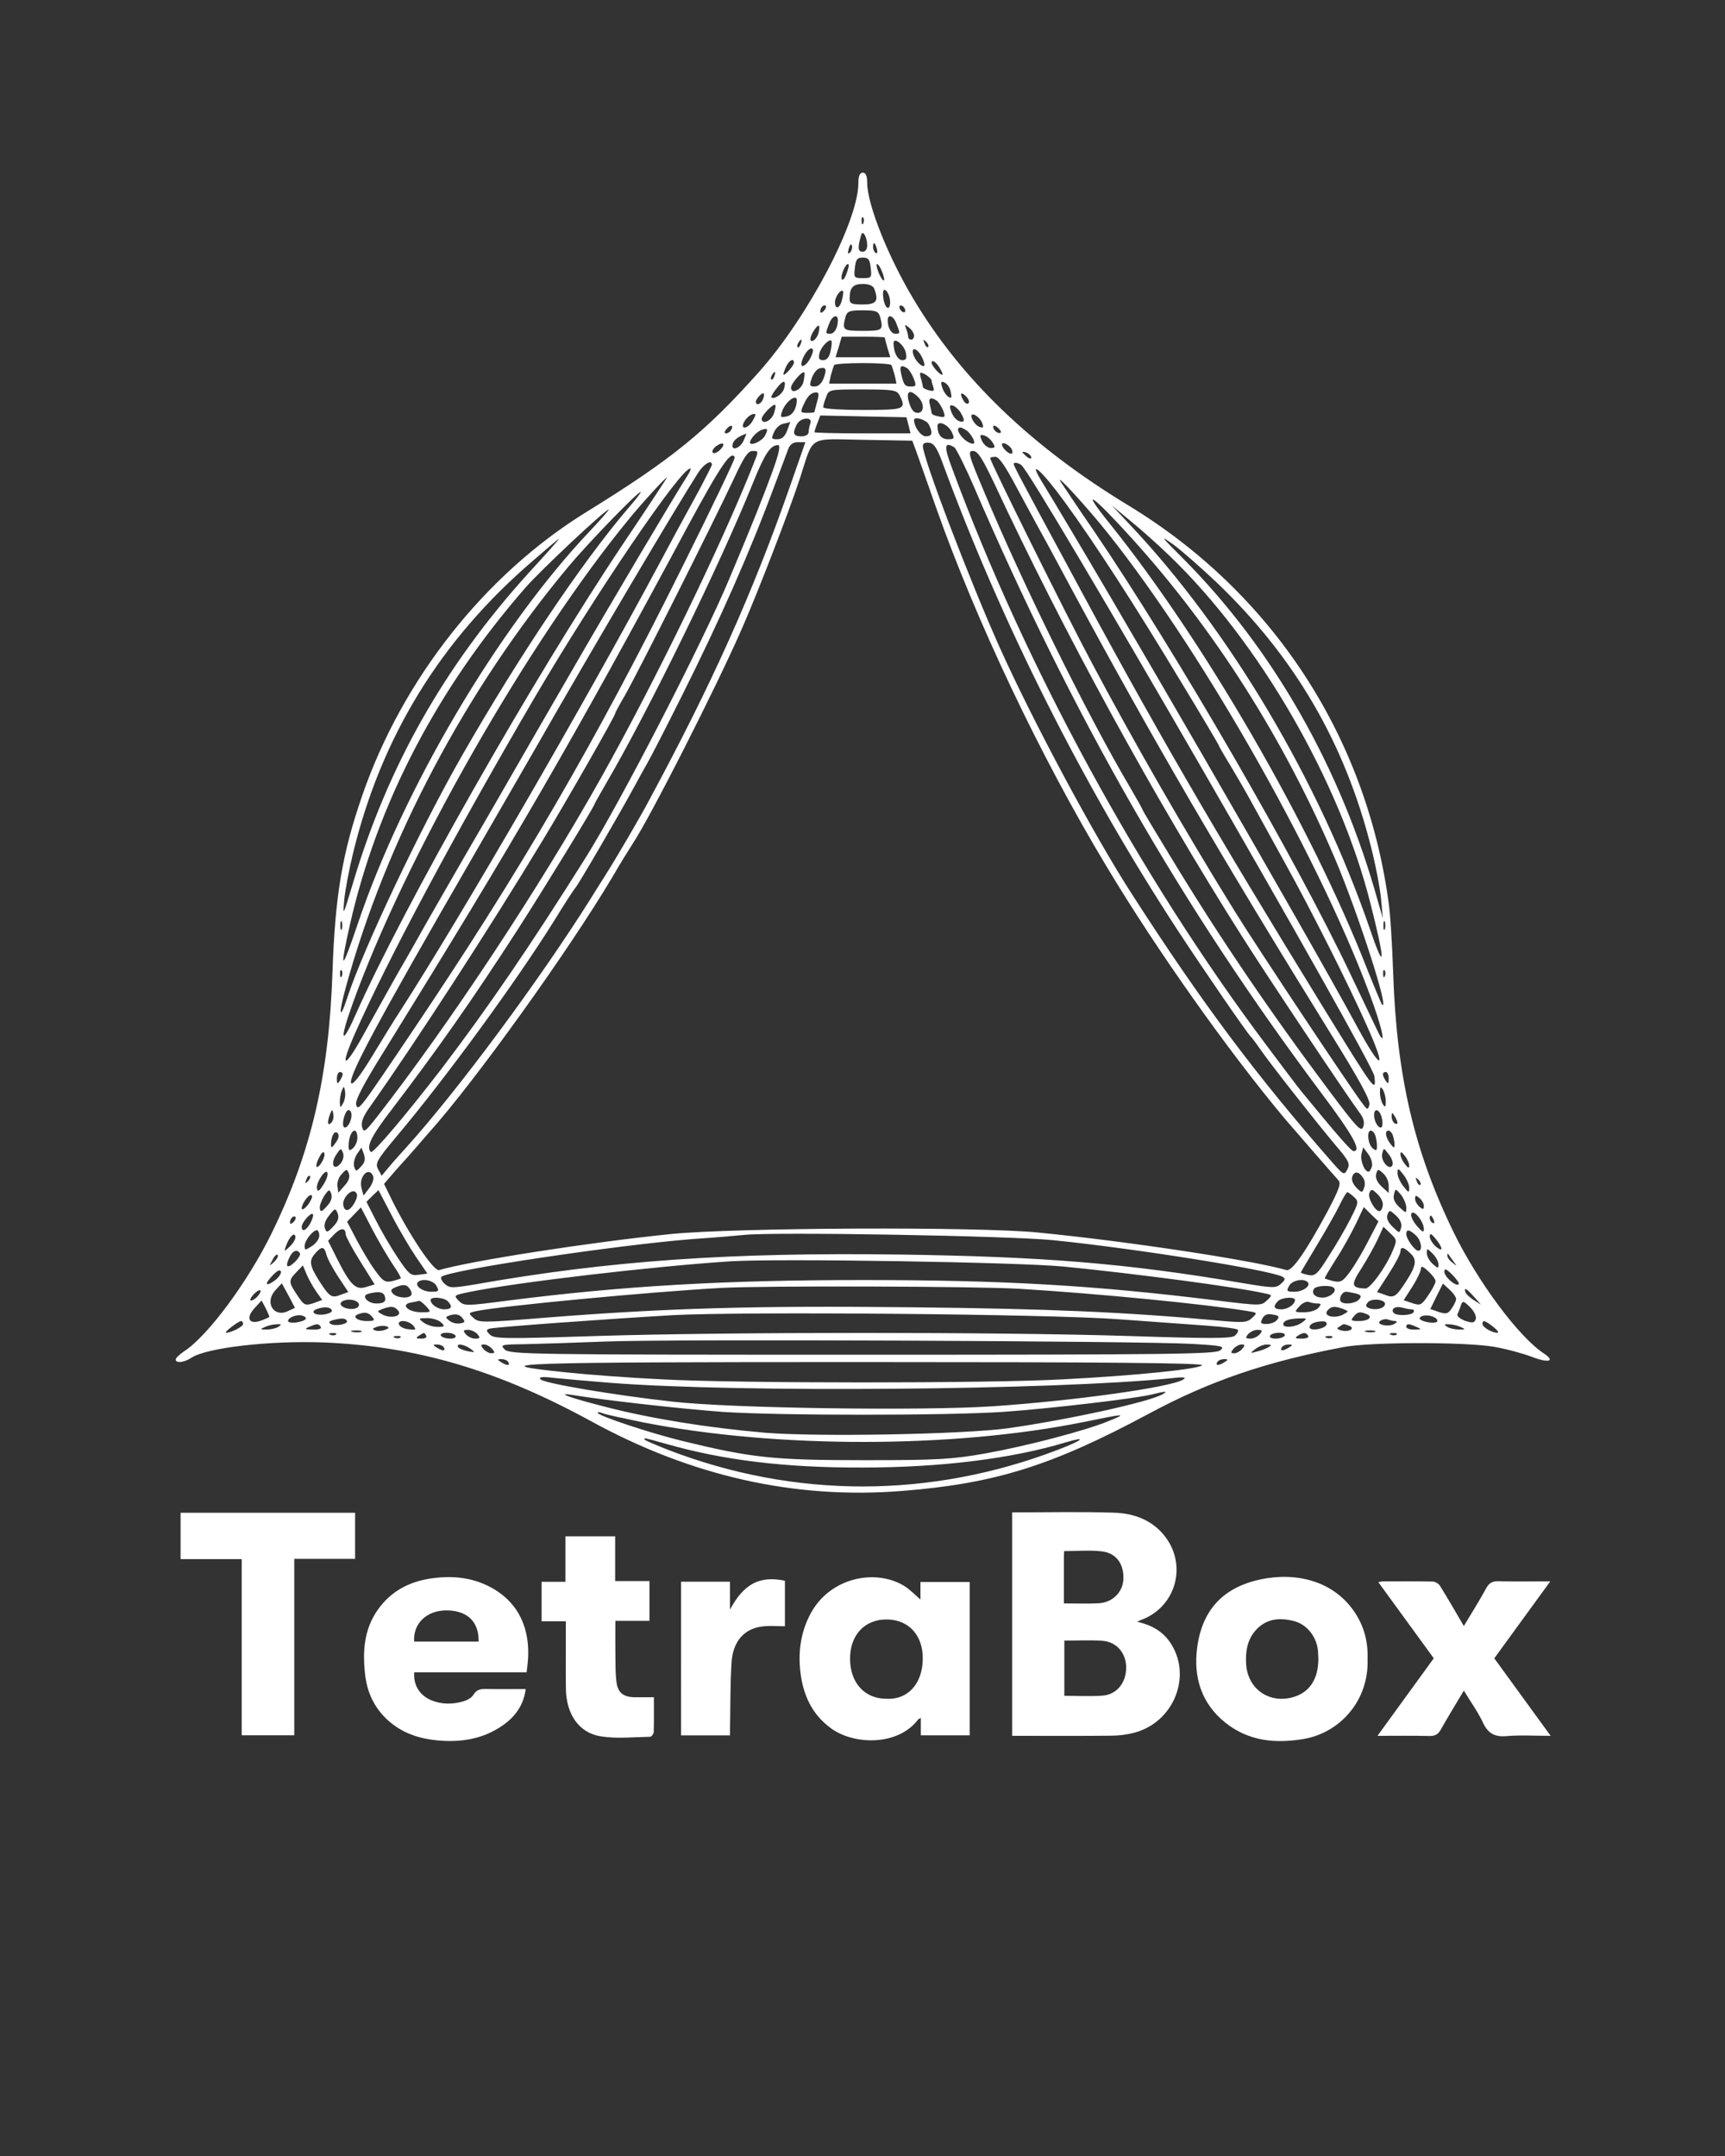 <?xml version="1.0" encoding="utf-8"?>
<!-- Generator: Adobe Illustrator 28.0.0, SVG Export Plug-In . SVG Version: 6.00 Build 0)  -->
<svg version="1.1" id="Layer_1" xmlns="http://www.w3.org/2000/svg" xmlns:xlink="http://www.w3.org/1999/xlink" x="0px" y="0px"
	 viewBox="0 0 400 500" style="enable-background:new 0 0 400 500;" xml:space="preserve">
<rect x="0" y="0" width="400" height="500" fill="#333333" stroke="none"/>
<style type="text/css">
	.st0{fill:#FFFFFF;}
	.st1{clip-path:url(#SVGID_00000036951861161285047890000012755433799145623695_);}
</style>
<g>
	<path class="st0" d="M234.696,350.738c7.97,0,15.812-0.186,23.64,0.07c4.66,0.152,8.977,1.72,11.942,5.686
		c5.051,6.757,2.273,16.215-5.582,19.152c-0.226,0.084-0.443,0.19-1.034,0.446c3.329,0.761,5.856,2.177,7.612,4.72
		c5.309,7.683,0.99,18.646-8.34,21.046c-1.677,0.432-3.452,0.653-5.184,0.67c-7.196,0.073-14.394,0.031-21.591,0.032
		c-0.469,0-0.938,0-1.464,0C234.696,385.213,234.696,367.991,234.696,350.738z M246.803,380.479c0,4.373,0,8.547,0,12.802
		c3.014,0,5.94,0.166,8.839-0.044c3.312-0.239,5.489-2.973,5.499-6.46c0.009-3.368-2.168-6.016-5.502-6.255
		C252.739,380.314,249.814,380.479,246.803,380.479z M246.702,371.848c2.834,0,5.44,0.108,8.033-0.028
		c3.227-0.169,5.601-2.549,5.755-5.517c0.181-3.492-1.567-6.104-4.926-6.512c-2.863-0.347-5.802-0.072-8.808-0.072
		c-0.02,0.41-0.051,0.77-0.052,1.131C246.701,364.458,246.702,368.065,246.702,371.848z"/>
	<path class="st0" d="M213.438,370.941c0-1.282,0-2.598,0-4.06c3.836,0,7.579,0,11.42,0c0,11.806,0,23.621,0,35.558
		c-3.728,0-7.472,0-11.335,0c0-1.305,0-2.567,0-4.037c-0.334,0.194-0.535,0.248-0.635,0.379c-4.629,6.122-14.784,5.956-20.161,2.056
		c-4.417-3.203-6.494-7.717-7.12-13.015c-0.556-4.705,0.048-9.203,2.265-13.442c4.463-8.53,14.982-10.647,21.692-6.648
		C210.952,368.559,212.088,369.805,213.438,370.941z M205.498,393.958c4.659,0.316,8.382-3.096,8.478-9.194
		c0.087-5.513-3.26-9.154-8.335-9.196c-5.1-0.042-8.507,3.568-8.527,9.036C197.093,390.211,200.446,393.952,205.498,393.958z"/>
	<path class="st0" d="M317.118,384.764c0.343,9.721-6.516,17.134-14.853,18.53c-6.547,1.096-12.743,0.508-18.102-3.77
		c-5.583-4.456-7.454-10.579-6.565-17.377c1.148-8.786,6.029-14.004,14.639-15.851c8.216-1.763,16.899,0.255,21.811,7.485
		C316.292,377.085,317.272,380.774,317.118,384.764z M305.707,384.744c-0.03-0.638-0.037-1.278-0.094-1.913
		c-0.285-3.18-2.503-6.093-5.539-6.881c-3.365-0.873-6.587-0.595-9.029,2.279c-1.864,2.194-2.248,4.855-2.092,7.635
		c0.318,5.682,5.146,9.216,10.65,7.794C303.557,392.637,305.699,389.506,305.707,384.744z"/>
	<path class="st0" d="M122.109,387.845c-8.728,0-17.397,0-26.053,0c-0.235,2.902,1.221,5.302,3.884,6.43
		c2.503,1.06,5.094,1.017,7.641,0.24c0.82-0.25,1.781-0.781,2.192-1.472c0.774-1.302,1.8-1.379,3.08-1.353
		c2.978,0.061,5.958,0.019,9.049,0.019c-0.471,3.686-2.371,6.332-5.199,8.338c-4.601,3.263-9.782,4.093-15.305,3.566
		c-3.956-0.378-7.59-1.512-10.703-4.03c-3.518-2.846-5.483-6.615-6.01-11.054c-0.637-5.37-0.34-10.628,2.955-15.257
		c3-4.216,7.166-6.45,12.235-7.202c4.85-0.719,9.54-0.307,13.896,2.03c6.82,3.66,9.124,9.988,8.663,16.794
		C122.372,385.794,122.238,386.69,122.109,387.845z M96.035,380.708c4.983,0,9.969,0,14.953,0c0.078-5.367-3.454-7.237-7.471-7.241
		C98.885,373.463,95.727,376.596,96.035,380.708z"/>
	<path class="st0" d="M56.048,361.576c-4.841,0-9.416,0-14.176,0c0-3.595,0-7.118,0-10.75c13.417,0,26.875,0,40.467,0
		c0,3.508,0,7.036,0,10.684c-4.72,0-9.335,0-14.106,0c0,13.674,0,27.231,0,40.919c-4.112,0-8.069,0-12.185,0
		C56.048,388.884,56.048,375.326,56.048,361.576z"/>
	<path class="st0" d="M332.466,384.577c-4.298-5.904-8.519-11.702-12.852-17.653c0.445-0.079,0.768-0.186,1.091-0.187
		c3.837-0.009,7.675-0.045,11.509,0.044c0.583,0.014,1.38,0.483,1.691,0.983c1.869,3.004,3.625,6.078,5.536,9.328
		c1.813-3.037,3.602-5.854,5.193-8.78c0.691-1.272,1.501-1.643,2.889-1.609c3.869,0.095,7.741,0.033,11.959,0.033
		c-4.424,6.08-8.66,11.902-12.982,17.843c4.282,5.892,8.574,11.798,13.068,17.981c-3.627,0-6.971-0.213-10.272,0.066
		c-2.712,0.23-4.252-0.638-5.408-3.102c-1.186-2.527-2.854-4.828-4.449-7.455c-1.872,3.148-3.669,6.065-5.346,9.049
		c-0.622,1.106-1.345,1.504-2.62,1.475c-3.919-0.09-7.842-0.033-12.059-0.033C323.854,396.441,328.118,390.567,332.466,384.577z"/>
	<path class="st0" d="M151.628,393.61c0,2.786,0.034,5.447-0.038,8.106c-0.01,0.377-0.529,1.056-0.821,1.061
		c-3.812,0.063-7.701,0.5-11.422-0.092c-5.156-0.82-8.054-5.18-8.124-11.064c-0.054-4.585-0.014-9.17-0.016-13.756
		c0-0.573,0-1.146,0-1.87c-1.931,0-3.719,0-5.623,0c0-3.105,0-6.06,0-9.158c1.789,0,3.577,0,5.535,0c0-3.57,0-7.005,0-10.553
		c3.915,0,7.661,0,11.527,0c0,3.423,0,6.816,0,10.383c2.686,0,5.265,0,7.954,0c0,3.131,0,6.091,0,9.23c-2.527,0-5.107,0-7.905,0
		c0,2.815-0.032,5.459,0.01,8.102c0.033,2.122-0.027,4.269,0.287,6.355c0.34,2.261,1.696,3.193,4.007,3.255
		c0.746,0.02,1.493,0.001,2.239,0.001C149.974,393.61,150.71,393.61,151.628,393.61z"/>
	<path class="st0" d="M157.917,366.816c3.781,0,7.487,0,11.352,0c0,2.11,0,4.142,0,6.468c3.259-6.043,6.899-7.905,12.743-6.689
		c0,3.485,0,6.983,0,10.548c-1.735,0-3.419-0.147-5.07,0.027c-5.07,0.534-7.054,4.378-7.303,8.29
		c-0.334,5.252-0.259,10.531-0.359,15.798c-0.007,0.365-0.001,0.729-0.001,1.198c-3.807,0-7.513,0-11.363,0
		C157.917,390.655,157.917,378.812,157.917,366.816z"/>
</g>
<g>
	<defs>
		<rect id="SVGID_1_" x="40.745" y="40" width="319.255" height="306.667"/>
	</defs>
	<clipPath id="SVGID_00000069363477871565592530000011746443895454011283_">
		<use xlink:href="#SVGID_1_"  style="overflow:visible;"/>
	</clipPath>
	<g style="clip-path:url(#SVGID_00000069363477871565592530000011746443895454011283_);">
		<path class="st0" d="M199.047,42.417c0,8.901-11.615,30.979-23.031,43.823c-12.365,13.859-20.177,20.245-40.219,32.609
			c-23.375,14.474-42.464,38.661-51.771,65.563c-4.688,13.521-6.318,23.307-6.932,41.104c-0.812,23.984-4.958,41.786-14.062,60.401
			c-5.573,11.411-14.88,23.917-20.312,27.448c-1.089,0.745-1.974,1.562-1.974,1.901c0,0.953,1.906,0.75,3.672-0.406
			c3.531-2.312,18.208-4.01,30.641-3.531c21.469,0.88,40.219,6.385,61.896,18.208c23.37,12.839,47.422,18.203,72.151,16.234
			c21.604-1.698,34.786-5.844,57.203-17.87c14.271-7.677,27.245-12.089,45.182-15.49c6.318-1.224,28.266-1.224,34.99-0.068
			c2.786,0.479,6.724,1.562,8.698,2.312c3.87,1.495,5.568,1.083,2.854-0.75c-5.776-3.734-15.354-16.646-20.927-28.057
			c-9.172-18.823-13.25-36.214-14.062-60.333c-0.208-6.521-0.682-13.927-1.089-16.51c-5.302-38.521-27.109-71.677-60.401-91.854
			c-22.349-13.589-38.656-29.214-49.797-47.896c-5.844-9.786-10.667-21.88-10.667-26.839c0-1.63-0.344-2.375-1.021-2.375
			C199.385,40.042,199.047,40.786,199.047,42.417z M200.203,51.724c-0.203,0.547-0.406,0.339-0.406-0.406
			c-0.068-0.75,0.135-1.156,0.339-0.885C200.339,50.635,200.406,51.25,200.203,51.724z M201.089,56.823
			c0,0.948-0.411,1.562-1.021,1.562c-1.089,0-1.224-0.818-0.542-3.266c0.271-1.219,0.542-1.354,0.948-0.677
			C200.812,54.917,201.089,56.005,201.089,56.823z M197.146,58.521c-0.542,0.542-0.609,0.271-0.339-0.885
			c0.271-0.88,0.542-1.224,0.745-0.677C197.688,57.432,197.484,58.177,197.146,58.521z M203.328,57.703
			c0.203,0.75,0.068,1.224-0.271,0.953c-0.339-0.203-0.615-0.818-0.615-1.359C202.443,55.938,202.922,56.141,203.328,57.703z
			 M201.901,62.12c0.271,2.24,0.203,2.38-1.833,2.38c-2.036,0-2.104-0.141-1.833-2.38c0.203-1.969,0.542-2.38,1.833-2.38
			C201.359,59.74,201.698,60.151,201.901,62.12z M196.26,63.547c-0.406,1.089-0.88,1.63-1.083,1.156
			c-0.344-0.885,1.083-3.943,1.562-3.401C196.943,61.443,196.672,62.458,196.26,63.547z M204.823,63.818
			c0.339,1.156,0.271,1.495-0.203,1.021c-0.339-0.406-0.885-1.427-1.156-2.38c-0.339-1.156-0.271-1.495,0.203-1.016
			C204.01,61.781,204.552,62.87,204.823,63.818z M202.719,66.943c1.083,2.854,0.542,3.672-2.651,3.672
			c-2.583,0-3.057-0.208-3.057-1.292c0-2.583,0.745-3.469,3.057-3.469C201.495,65.854,202.443,66.266,202.719,66.943z
			 M195.245,69.526c-0.479,2.036-1.63,2.375-1.63,0.542c0-1.224,1.359-3.057,1.833-2.578
			C195.583,67.625,195.516,68.505,195.245,69.526z M206.25,68.911c0.406,1.635,0,2.99-0.677,2.312
			c-0.75-0.745-1.156-4.01-0.479-4.01C205.5,67.214,205.979,67.964,206.25,68.911z M191.031,72.109
			c-0.474,0.474-0.818,0.542-0.818,0.135c0-0.953,0.818-1.766,1.292-1.292C191.641,71.156,191.438,71.698,191.031,72.109z
			 M209.917,72.042c0,0.406-0.271,0.474-0.677,0.271c-0.339-0.203-0.682-0.75-0.682-1.089c0-0.406,0.344-0.474,0.682-0.271
			C209.646,71.156,209.917,71.698,209.917,72.042z M204.078,73.464c0.812,3.13,0.609,3.266-4.01,3.266
			c-4.62,0-4.823-0.135-4.01-3.266c0.411-1.286,0.885-1.495,4.01-1.495S203.667,72.177,204.078,73.464z M194.292,74.281
			c0,1.698-0.812,3.125-1.766,3.125c-1.156,0-1.156-0.068-0.271-2.307C192.932,73.193,194.292,72.719,194.292,74.281z
			 M207.88,75.099c0.885,2.24,0.885,2.307-0.271,2.307c-0.953,0-1.766-1.427-1.766-3.125
			C205.844,72.719,207.203,73.193,207.88,75.099z M189.807,77.203c-0.203,0.812-0.812,1.63-1.292,1.833
			c-1.016,0.339-0.677-1.224,0.547-2.854C189.943,75.026,190.214,75.438,189.807,77.203z M211.958,77.812
			c0,0.547-0.271,0.953-0.682,0.953c-0.339,0-0.677-0.271-0.677-0.609c0-0.344-0.203-1.224-0.474-1.906
			c-0.411-1.083-0.344-1.083,0.677-0.271C211.411,76.453,211.958,77.339,211.958,77.812z M205.161,78.292
			c0,0.068,0.271,1.151,0.615,2.375l0.677,2.177H193.75l0.745-2.38l0.682-2.375h5.026C202.922,78.089,205.161,78.156,205.161,78.292
			z M185.661,79.786c-0.203,0.609-0.542,0.948-0.677,0.745c-0.203-0.203-0.135-0.609,0.135-1.021
			C185.734,78.427,186.141,78.63,185.661,79.786z M192.594,81.417c-0.271,1.427-0.885,2.104-1.698,2.104
			c-0.953,0-1.156-0.339-0.885-1.562c0.344-1.495,2.245-3.464,2.786-2.922C192.932,79.24,192.865,80.26,192.594,81.417z
			 M210.052,81.823c0.276,1.292,0.073,1.698-0.812,1.698c-1.089,0-2.036-1.766-2.036-3.943
			C207.203,78.016,209.714,79.99,210.052,81.823z M215.219,80.464c-0.203,0.203-0.615-0.135-0.818-0.812
			c-0.406-0.953-0.339-1.021,0.344-0.411C215.219,79.719,215.422,80.26,215.219,80.464z M188.38,81.958
			c-0.542,1.63-1.63,2.922-2.307,2.922c-0.615,0-0.068-1.901,0.948-3.26C187.974,80.396,188.859,80.599,188.38,81.958z
			 M213.792,82.844c0.474,0.948,0.677,1.766,0.542,1.969c-0.542,0.474-2.24-1.292-2.578-2.719
			C211.276,80.26,212.771,80.802,213.792,82.844z M184.099,84.13c0,0.615-1.901,2.786-2.375,2.786c-0.203,0,0.068-0.745,0.474-1.698
			C182.948,83.521,184.099,82.911,184.099,84.13z M218.073,85.625c0.406,0.682,0.609,1.292,0.406,1.292
			c-0.609,0-2.448-2.104-2.448-2.786C216.031,83.182,217.255,84.062,218.073,85.625z M206.724,84.677
			c0.135,0.339,0.479,1.359,0.75,2.375l0.406,1.906h-15.625l0.406-1.906c0.271-1.016,0.609-2.036,0.75-2.375
			c0.135-0.271,3.125-0.474,6.656-0.474S206.589,84.406,206.724,84.677z M190.964,87.802c-0.474,1.156-1.224,1.833-2.036,1.833
			c-1.224,0-1.292-0.203-0.682-1.969c0.406-1.156,1.224-2.109,1.833-2.245C191.573,85.083,191.776,85.625,190.964,87.802z
			 M210.396,85.422c0.406,0.271,1.083,1.359,1.495,2.38c0.609,1.63,0.542,1.833-0.615,1.833c-1.427,0-1.698-0.271-2.307-2.922
			C208.557,84.88,208.901,84.474,210.396,85.422z M179.547,87.26c-0.203,0.609-0.542,0.948-0.677,0.745
			c-0.203-0.203-0.135-0.609,0.135-1.021C179.62,85.901,180.026,86.104,179.547,87.26z M186.344,88.411
			c-0.339,1.906-2.922,3.193-2.922,1.495c0-0.948,2.651-4.005,3.057-3.531C186.615,86.443,186.547,87.396,186.344,88.411z
			 M216.031,88.276c0,0.271,0.208,1.021,0.411,1.562c0.271,0.818,0,0.953-1.021,0.682c-0.818-0.203-1.427-0.547-1.427-0.818
			c0-0.203-0.203-1.156-0.474-2.036c-0.339-1.427-0.271-1.495,1.083-0.818C215.354,87.328,216.031,87.938,216.031,88.276z
			 M181.792,90.177c-0.406,1.292-2.312,2.516-2.922,1.974c-0.135-0.135,0.406-1.089,1.224-2.109
			C181.656,88.005,182.401,88.073,181.792,90.177z M220.38,90.521c0.203,0.812,0.271,1.495,0.203,1.63
			c-0.474,0.406-1.698-0.953-2.104-2.312c-0.406-1.224-0.271-1.495,0.474-1.156C219.5,88.891,220.177,89.703,220.38,90.521z
			 M208.557,91.604c1.703,3.333,1.292,3.469-8.49,3.469c-5.234,0-9.172-0.276-9.172-0.615s0.271-1.427,0.677-2.375
			c0.615-1.766,0.682-1.766,8.427-1.766C207.068,90.318,207.88,90.453,208.557,91.604z M176.901,92.625
			c-0.411,1.089-1.63,1.562-1.63,0.542c0-0.677,1.495-2.24,1.833-1.901C177.24,91.401,177.172,92.016,176.901,92.625z
			 M189.469,93.167c-0.339,1.224-0.609,2.312-0.609,2.38c0,0.135-0.75,0.203-1.703,0.203c-1.562,0-1.63-0.135-0.812-1.901
			c0.88-1.969,1.698-2.854,2.99-2.854C189.875,90.995,189.943,91.604,189.469,93.167z M212.906,92.083
			c1.495,1.495,1.427,3.667-0.135,3.667c-0.88,0-1.495-0.812-1.969-2.375C209.984,90.724,210.938,90.109,212.906,92.083z
			 M224.594,93.51c-0.271,0.271-0.745,0.068-1.089-0.479c-1.083-1.698-0.745-2.375,0.479-1.151
			C224.594,92.49,224.865,93.234,224.594,93.51z M184.781,92.828c-0.068,1.969-1.021,3.531-2.38,3.74
			c-1.427,0.339-1.562,0.203-0.948-1.427C182.333,92.964,184.781,91.266,184.781,92.828z M217.188,92.896
			c0.406,0.271,1.089,1.292,1.495,2.245c0.615,1.63,0.474,1.766-1.021,1.427c-0.88-0.135-1.63-0.479-1.63-0.75
			c0-0.203-0.203-1.089-0.406-1.969C215.219,92.354,215.76,91.948,217.188,92.896z M179.411,96.021
			c-0.677,1.698-2.781,2.516-2.781,1.089c0-0.818,2.714-3.599,3.125-3.193C179.958,94.052,179.755,95.005,179.411,96.021z
			 M222.828,95.818c0.812,1.427,0.88,1.969,0.203,1.969c-1.089,0-2.036-1.083-2.516-2.51c-0.406-1.224-0.271-1.495,0.615-1.156
			C221.672,94.391,222.49,95.141,222.828,95.818z M174.453,97.719c-1.156,1.839-2.922,1.974-1.901,0.135
			c0.609-1.219,2.104-2.172,2.583-1.766C175.271,96.224,174.927,96.906,174.453,97.719z M227.651,97.854
			c0.339,0.75,0.406,1.292,0.135,1.292c-0.953,0-1.969-0.948-2.443-2.172C224.797,95.411,226.698,96.156,227.651,97.854z
			 M210.667,98.604l0.474,1.901H200c-6.115,0-11.141-0.135-11.141-0.271c0-0.203,0.271-1.089,0.677-2.104l0.677-1.771l9.99,0.208
			l9.99,0.203L210.667,98.604z M187.906,98.198c-0.203,0.609-0.406,1.495-0.406,2.036c0,0.542-0.682,0.953-1.698,0.953
			c-1.839,0-2.109-0.682-1.021-2.786C185.661,96.771,188.516,96.568,187.906,98.198z M215.354,98.401
			c1.021,1.969,0.812,2.786-0.677,2.786c-1.156,0-2.719-2.177-2.719-3.807C211.958,96.5,214.745,97.312,215.354,98.401z
			 M182.536,99.828c-0.542,1.427-1.219,2.036-2.307,2.036c-1.359,0-1.427-0.135-0.75-1.63c0.411-0.953,1.359-1.833,2.177-1.969
			c0.745-0.135,1.495-0.339,1.562-0.411C183.286,97.854,182.948,98.672,182.536,99.828z M220.719,100.234
			c0.682,1.495,0.547,1.63-0.88,1.63c-1.562,0-2.448-1.089-2.448-3.057C217.391,97.38,219.839,98.401,220.719,100.234z
			 M169.495,99.76c-0.203,0.406-0.75,0.745-1.156,0.745s-0.406-0.406,0.135-1.016C169.427,98.333,170.24,98.604,169.495,99.76z
			 M232.068,100.302c-0.474,0.474-1.766-0.474-1.766-1.292c0-0.406,0.406-0.406,1.016,0.135
			C231.932,99.625,232.203,100.167,232.068,100.302z M177.375,101.052c-0.677,1.286-3.464,2.51-3.464,1.562
			c0-0.818,1.63-2.583,2.719-2.922C178.052,99.214,178.193,99.49,177.375,101.052z M224.323,99.964
			c0.542,0.474,1.224,1.427,1.427,2.036c0.339,0.885,0.135,1.089-0.75,0.75c-1.901-0.682-3.802-3.604-2.307-3.604
			C223.031,99.146,223.708,99.557,224.323,99.964z M172.417,102.203c-0.682,1.562-2.583,2.448-2.583,1.156
			c0.068-1.156,1.089-2.036,3.193-2.786C173.161,100.505,172.823,101.255,172.417,102.203z M230.167,102.615
			c0.677,1.083,0.609,1.286-0.411,1.286c-0.677,0-1.63-0.745-2.036-1.63c-0.609-1.359-0.542-1.562,0.474-1.286
			C228.807,101.12,229.688,101.865,230.167,102.615z M212.432,104.583c0.474,1.292,2.516,7.135,4.552,12.906
			c9.307,26.432,24.255,57.953,39.677,83.568c11.62,19.365,28.057,42.599,41.307,58.432c2.448,2.849,11.417,13.177,12.365,14.198
			c0.682,0.745,0.271,1.969-2.51,7.271c-5.099,9.443-8.224,13.927-9.516,13.589c-7.677-2.245-36.688-6.661-57.474-8.698
			c-14.203-1.427-70.25-1.156-85.266,0.339c-18.688,1.901-46.271,6.182-53.745,8.359c-1.219,0.339-6.656-7.75-10.734-15.833
			l-2.036-4.146l2.854-3.328c1.63-1.766,3.87-4.281,4.958-5.568c1.089-1.292,2.312-2.651,2.651-3.057
			c10.667-11.891,32.474-42.328,42.464-59.177c1.969-3.396,4.146-6.865,4.755-7.812c3.943-5.911,19.365-36.214,25.344-49.938
			c3.734-8.495,10.938-27.177,13.38-34.651c3.333-10.26,1.698-9.24,14.812-9.036l11.276,0.203L212.432,104.583z M166.911,104.38
			c-0.609,0.609-1.359,0.88-1.63,0.609c-0.271-0.271,0.068-0.948,0.75-1.495C167.729,102.271,168.406,102.953,166.911,104.38z
			 M183.151,112.87c-8.63,24.667-17.938,45.453-32.547,72.562c-2.104,4.01-7.745,13.656-10.391,17.802
			c-0.885,1.427-2.38,3.734-3.193,5.094c-11.891,18.953-30.781,44.432-42.667,57.615c-1.359,1.495-3.266,3.599-4.146,4.688
			l-1.698,2.036l-0.818-1.495c-0.745-1.359-0.339-2.104,4.146-7.474c11.411-13.521,27.922-36.141,36.688-50.208
			c2.24-3.667,4.484-7.13,4.958-7.677c0.885-1.083,10.057-16.849,13.453-23.099c1.089-2.036,2.583-4.688,3.193-5.776
			c0.682-1.151,4.281-8.151,8.016-15.625c8.901-17.802,15.698-33.156,21.542-48.917c1.422-3.734,2.781-7.474,3.125-8.354
			c0.406-1.021,1.151-1.495,2.24-1.495h1.698L183.151,112.87z M218.547,107.302c13.724,37.297,32.609,74.87,54.49,108.365
			c5.776,8.833,16.307,24.188,17.052,24.797c0.203,0.203,1.156,1.427,2.036,2.719c2.312,3.396,13.182,17.188,17.464,22.281
			c3.193,3.74,3.531,4.417,2.854,5.708c-0.75,1.427-0.885,1.359-3.469-1.562c-17.594-20.109-30.094-36.755-46.401-62.099
			c-8.63-13.312-22.964-40.016-30.776-57.406c-7-15.625-17.802-43.891-17.802-46.677c0-0.609,0.542-0.88,1.495-0.745
			C216.578,102.818,217.323,103.969,218.547,107.302z M234.651,104.312c0.474,1.151-0.411,1.224-1.495,0.135
			c-0.479-0.479-0.818-1.021-0.818-1.359C232.339,102.271,234.24,103.224,234.651,104.312z M179.073,109.474
			c-2.307,6.25-4.281,11.281-9.917,24.661c-6.115,14.677-25.411,52.182-33.427,64.885c-12.708,20.245-22.693,34.854-33.359,48.849
			c-7.88,10.26-15.901,19.771-16.375,19.297c-1.156-1.156,0.068-3.672,4.891-9.922c10.599-13.927,18.547-25.203,29.146-41.646
			c5.776-8.969,17.87-28.672,17.87-29.214c0-0.068,1.156-2.109,2.516-4.484c9.714-16.578,26.495-50.823,34.24-70.047
			c2.719-6.729,4.01-8.63,5.776-8.63C181.042,103.224,180.635,105.193,179.073,109.474z M221.333,103.766
			c0.406,0.344,2.516,4.484,4.62,9.38c23.031,53.401,47.964,96.948,80.51,140.432c7.339,9.781,9.307,13.38,7.406,13.38
			c-0.547,0-3.807-3.734-12.161-13.927c-0.615-0.745-4.214-5.5-8.021-10.599c-29.417-39.198-55.911-87.844-72.969-133.979
			C218.818,103.359,218.953,102.339,221.333,103.766z M174.656,107.776c-7.542,18.953-22.625,50.005-35.26,72.562
			c-14.198,25.339-35.125,57.068-51.974,78.672c-2.786,3.536-3.057,3.74-3.464,2.38c-0.271-1.089,0.203-2.448,1.766-4.62
			c10.396-14.677,27.99-41.786,40.083-61.828c5.641-9.307,16.849-28.943,16.849-29.484c0-0.203,0.953-1.969,2.109-3.943
			c2.51-4.214,20.854-40.76,25.339-50.344c2.38-5.161,3.328-6.589,4.417-6.589C175.948,104.583,175.948,104.583,174.656,107.776z
			 M230.438,111.854c16.167,34.714,37.161,73.104,57.479,105.172c5.703,9.036,24.047,36.552,27.448,41.172
			c0.88,1.151,1.083,2.172,0.745,3.125c-0.474,1.292-1.427,0.271-7.745-8.156c-13.792-18.411-25.615-35.802-36.891-54.417
			c-3.604-5.911-6.526-10.802-6.526-10.938c0-0.141-1.286-2.448-2.917-5.234c-9.99-16.917-25.141-47.625-34.177-69.365
			c-3.328-7.885-3.464-8.63-2.24-8.63C226.698,104.583,227.719,106.146,230.438,111.854z M239.135,106.078
			c0,0.406-0.411,0.339-1.021-0.135c-0.542-0.479-1.021-0.953-1.021-1.089c0-0.135,0.479-0.068,1.021,0.135
			C238.656,105.26,239.135,105.74,239.135,106.078z M158.354,131.214c-20.385,41.104-37.641,70.729-62.917,108.229
			c-12.026,17.87-12.365,18.344-12.839,16.781c-0.339-0.948,1.63-4.688,6.453-12.432c30.911-49.938,43.755-72.083,70.25-121.406
			c7.812-14.474,10.328-18.141,11.073-16.307C170.516,106.349,165.078,117.693,158.354,131.214z M235.87,113.281
			c2.177,4.005,5.167,9.578,6.729,12.365c1.495,2.786,4.146,7.677,5.844,10.87c19.021,35.26,34.51,61.823,60.125,103.203
			c6.656,10.734,9.307,15.557,8.969,16.505c-0.339,1.224-0.474,1.224-1.562-0.271c-2.38-2.99-24.932-36.958-29.62-44.568
			c-11.62-18.75-23.307-39.068-33.224-57.75c-5.911-11.073-23.51-46.536-23.51-47.354c0-0.203,0.547-0.339,1.224-0.339
			C231.661,105.943,233.224,108.25,235.87,113.281z M165.078,107.776c0,0.203-1.292,2.719-2.786,5.573
			c-4.688,8.557-6.385,11.682-9.781,18.073c-17.052,31.859-45.656,81.188-59.516,102.724c-1.292,1.969-4.281,6.792-6.661,10.734
			c-2.714,4.484-4.552,6.859-4.891,6.318c-0.812-1.292,6.047-14.13,27.245-50.818c5.708-9.922,12.568-21.812,15.286-26.5
			c14.198-24.865,32.677-56.047,37.979-64.339C163.245,107.573,165.078,106.484,165.078,107.776z M236.823,107.844
			c2.651,1.698,81.458,138.26,81.87,141.724c0.474,4.01,0.135,3.531-11.62-15.557c-26.021-42.328-39.339-65.224-59.583-102.932
			c-10.599-19.568-12.432-23.099-12.432-23.438C235.057,107.167,235.938,107.234,236.823,107.844z M159.505,110.156
			c-3.057,4.755-17.729,29.484-26.698,45.042c-2.177,3.74-10.802,18.682-19.161,33.224c-8.422,14.469-16.031,27.786-16.984,29.552
			c-0.953,1.698-2.922,5.167-4.349,7.609c-1.427,2.516-4.755,8.495-7.406,13.25c-4.958,9.172-6.453,9.578-2.578,0.818
			c7.677-17.328,23.234-46.406,41.714-78c14.13-24.047,33.766-52.99,36.01-52.99C160.255,108.661,160.052,109.339,159.505,110.156z
			 M246.88,116.406c6.995,9.578,16.302,23.979,26.766,41.375c4.958,8.151,8.969,14.948,8.969,15.083
			c0,0.135,1.156,2.172,2.583,4.484c1.427,2.375,3.802,6.453,5.229,9.104c1.427,2.578,4.891,8.896,7.677,13.927
			c5.979,10.802,14.474,27.651,18.823,37.432c4.823,10.734,3.464,10.802-2.312,0.135c-11.276-20.854-58.63-102.724-73.104-126.37
			C238.182,106.078,241.714,109.271,246.88,116.406z M144.49,126.12c-20.922,31.255-50.885,84.109-62.026,109.182
			c-3.328,7.542-3.807,6.115-0.75-2.38c12.161-33.969,40.969-84.448,64.271-112.714c2.99-3.667,8.359-9.51,8.698-9.51
			C154.75,110.698,150.198,117.625,144.49,126.12z M257.068,123.88c22.625,28.464,50.276,77.656,61.49,109.313
			c2.24,6.385,2.786,9.854,0.88,5.911c-0.609-1.292-3.464-7.271-6.318-13.25c-12.839-27.036-40.422-74.667-59.313-102.521
			c-3.802-5.5-7.271-10.734-7.812-11.547C244.297,109.135,252.109,117.625,257.068,123.88z M145.578,117.969
			c-10.802,12.703-25.068,33.969-38.25,56.932c-9.714,16.917-23.099,45.115-26.839,56.594c-1.766,5.438-2.036,3.74-0.339-2.375
			c9.24-33.974,27.927-69.302,51.703-97.771c4.484-5.365,15.969-17.255,16.714-17.255
			C148.771,114.094,147.411,115.859,145.578,117.969z M262.438,124.828c19.365,21.401,35.396,46.745,47.219,74.531
			c5.229,12.365,12.703,35.396,10.802,33.63c-0.135-0.203-1.698-3.87-3.396-8.151c-12.979-33.224-37.844-76.229-59.792-103.474
			C250.276,112.667,253.198,114.635,262.438,124.828z M271.271,128.974c20.786,19.974,39.406,52.245,46.536,80.646
			c3.464,13.589,3.396,16.234-0.068,6.047c-11.823-34.448-32.609-69.505-55.776-94.031l-4.146-4.417l4.417,3.672
			C264.677,122.859,268.755,126.526,271.271,128.974z M136.812,123.13c-21.266,22.422-43.344,59.854-53.943,91.38
			c-3.734,11.073-4.214,11.005-1.698-0.203c6.385-28.062,20.245-54.625,40.766-78.13c3.667-4.146,18.411-18.005,19.224-18.005
			C141.297,118.172,139.396,120.411,136.812,123.13z M282.208,135.156c18.073,17.323,29.62,37.161,35.734,61.349
			c1.089,4.281,2.109,9.719,2.312,12.094l0.406,4.349l-1.089-3.734c-8.557-30.984-24.323-58.635-45.177-79.63
			c-5.234-5.229-5.505-5.568-2.448-3.396C273.849,127.547,278.469,131.625,282.208,135.156z M122.547,132.911
			c-19.432,21.474-32.609,44.708-40.698,71.885c-2.307,7.677-2.375,7.88-2.036,4.005c0.203-2.307,1.156-7.198,2.036-10.87
			c6.594-27.177,20.385-49.594,41.786-67.938c3.193-2.786,5.844-5.031,5.979-5.031C129.75,124.964,126.557,128.568,122.547,132.911z
			 M79.271,215.464c-0.203,0.474-0.344,0.135-0.344-0.818s0.141-1.292,0.344-0.88C79.406,214.24,79.406,215.052,79.271,215.464z
			 M321.135,215.464c-0.203,0.474-0.339,0.135-0.339-0.818s0.135-1.292,0.339-0.88C321.271,214.24,321.271,215.052,321.135,215.464z
			 M79.271,226.333c-0.203,0.542-0.411,0.339-0.411-0.406c-0.068-0.75,0.135-1.156,0.344-0.885
			C79.406,225.245,79.474,225.854,79.271,226.333z M321.135,226.333c-0.203,0.542-0.406,0.339-0.406-0.406
			c-0.068-0.75,0.135-1.156,0.339-0.885C321.271,225.245,321.344,225.854,321.135,226.333z M79.474,249.094
			c0,0.339-0.339,1.016-0.682,1.562c-0.542,0.812-0.677,0.745-0.677-0.547c0-0.812,0.339-1.495,0.677-1.495
			C79.203,248.615,79.474,248.823,79.474,249.094z M322.021,250.109c0,1.292-0.135,1.359-0.677,0.547
			c-0.885-1.292-0.885-2.042,0-2.042C321.75,248.615,322.021,249.297,322.021,250.109z M79.542,255.885
			c-0.615,1.089-0.682,1.089-0.75-0.271c0-0.818,0.203-2.036,0.479-2.719c0.474-1.083,0.542-1.083,0.745,0.271
			C80.151,253.984,79.948,255.208,79.542,255.885z M321.344,255.411c0,1.359-0.141,1.495-0.682,0.677
			c-0.339-0.542-0.677-1.766-0.677-2.714c0-1.359,0.135-1.495,0.677-0.682C321,253.234,321.344,254.458,321.344,255.411z
			 M76.823,260.37c-0.885,0.885-1.021-0.068-0.271-2.036c0.474-1.156,0.542-1.156,0.745,0.068
			C77.432,259.078,77.229,259.964,76.823,260.37z M81.51,258.604c0,1.562-1.156,3.328-1.766,2.786
			c-0.609-0.682,0.271-3.943,1.089-3.943C81.24,257.448,81.51,257.995,81.51,258.604z M320.391,259.146
			c0.271,0.953,0.203,1.974,0,2.245c-0.615,0.542-1.766-1.224-1.766-2.786C318.625,256.839,319.917,257.245,320.391,259.146z
			 M324.057,260.37c0,0.339-0.271,0.339-0.677,0.135c-0.339-0.203-0.682-0.948-0.682-1.562c0-1.016,0.135-1.016,0.682-0.135
			C323.719,259.349,324.057,260.099,324.057,260.37z M77.844,264.99c-0.818,1.224-1.089,1.359-1.089,0.474
			c0-1.969,0.818-3.396,1.495-2.714C78.724,263.224,78.589,263.969,77.844,264.99z M82.87,263.833c0,0.885-0.474,1.974-1.021,2.448
			c-0.812,0.677-1.016,0.609-1.016-0.542c0-1.839,0.677-3.536,1.427-3.536C82.599,262.203,82.87,262.953,82.87,263.833z
			 M318.896,263.292c0.203,0.609,0.406,1.698,0.406,2.448c0,1.151-0.203,1.219-1.021,0.542c-1.083-0.885-1.422-4.078-0.406-4.078
			C318.214,262.203,318.693,262.682,318.896,263.292z M322.974,263.292c0.203,0.609,0.406,1.562,0.406,2.172
			c0,0.885-0.203,0.818-1.021-0.271c-1.089-1.427-1.292-2.99-0.406-2.99C322.292,262.203,322.766,262.682,322.974,263.292z
			 M78.927,269.88c-1.562,1.771-2.375,0-0.948-2.104c1.016-1.562,1.089-1.562,1.562-0.406
			C79.812,268.182,79.542,269.135,78.927,269.88z M83.755,270.495c-1.156,1.224-1.224,1.292-1.63,0.068
			c-0.208-0.682,0.068-1.969,0.609-2.854l1.089-1.562l0.542,1.495C84.771,268.797,84.635,269.542,83.755,270.495z M318.146,270.427
			c-0.203,0.745-0.542,1.292-0.812,1.292c-0.953,0-1.969-2.651-1.63-4.078l0.406-1.562l1.156,1.562
			C317.943,268.521,318.281,269.745,318.146,270.427z M322.906,270.156c-0.615,1.562-2.854-0.953-2.38-2.651
			c0.339-1.359,0.339-1.359,1.495,0.203C322.698,268.521,323.109,269.677,322.906,270.156z M74.443,269.812
			c-1.286,1.766-1.49,0.479-0.271-1.698c0.479-0.88,0.885-1.156,1.021-0.677C75.396,267.911,74.99,269,74.443,269.812z
			 M326.776,270.292c0,0.745-0.271,0.609-1.021-0.344c-0.542-0.677-1.016-1.698-1.016-2.24c0-0.75,0.271-0.609,1.016,0.339
			C326.302,268.729,326.776,269.745,326.776,270.292z M74.922,274.844c-0.953,1.495-1.292,1.63-1.427,0.745
			c-0.271-1.359,2.172-4.891,2.443-3.531C76.078,272.599,75.599,273.823,74.922,274.844z M79.88,274.979l-1.427,1.63l-0.203-1.495
			c-0.135-0.818,0.271-2.109,0.953-2.786c1.151-1.292,1.286-1.292,1.698-0.135C81.172,273.005,80.833,273.958,79.88,274.979z
			 M322.021,274.979v1.698l-1.63-1.495c-1.021-0.953-1.495-1.969-1.292-2.854c0.339-1.292,0.474-1.292,1.63-0.203
			C321.479,272.734,322.021,274.026,322.021,274.979z M326.776,275.453c0,1.224-0.135,1.224-1.359-0.339
			c-0.745-0.953-1.359-2.312-1.359-3.057c0-1.224,0.135-1.224,1.359,0.339C326.167,273.349,326.776,274.708,326.776,275.453z
			 M86.536,272.802c0.208,0.615-0.203,1.833-0.948,2.786l-1.292,1.698l-0.474-1.766C83.141,272.802,85.589,270.359,86.536,272.802z
			 M316.109,273.214c0.406,0.542,0.474,1.562,0.203,2.24c-0.406,1.224-0.542,1.224-1.833-0.068
			c-0.818-0.885-1.156-1.833-0.885-2.583C314.073,271.51,315.156,271.651,316.109,273.214z M71.385,273.958
			c-0.677,0.609-0.745,0.542-0.339-0.406c0.203-0.682,0.615-1.021,0.818-0.818S71.865,273.484,71.385,273.958z M329.359,274.776
			c-0.203,0.203-0.615-0.141-0.818-0.818c-0.406-0.953-0.339-1.021,0.339-0.406C329.359,274.026,329.562,274.568,329.359,274.776z
			 M75.802,279.734c-1.151,1.292-1.495,1.427-1.63,0.542c-0.135-0.542,0.344-1.833,0.953-2.854c1.089-1.63,1.292-1.698,1.698-0.542
			C77.094,277.766,76.755,278.714,75.802,279.734z M82.193,278.984c-1.156,1.974-2.245,2.177-2.583,0.547
			c-0.339-1.562,1.901-4.01,2.854-3.057C83.005,277.016,82.87,277.693,82.193,278.984z M96.458,291.49l2.651,3.87l-2.042,0.271
			c-1.833,0.271-2.24-0.068-4.958-4.141c-1.63-2.448-3.87-6.323-5.026-8.63l-2.109-4.146l1.359-1.359l1.427-1.359l3.057,5.844
			C92.448,285.031,95.031,289.38,96.458,291.49z M320.661,279.26c0,0.677-0.271,1.354-0.609,1.562
			c-0.885,0.542-2.99-2.922-2.516-4.146c0.406-0.953,0.609-0.953,1.766,0.135C320.052,277.49,320.661,278.578,320.661,279.26z
			 M326.099,280.073c0,1.359,0,1.359-1.63-0.135c-1.089-1.021-1.495-1.969-1.224-2.922c0.339-1.427,0.339-1.427,1.63,0.068
			C325.552,277.969,326.099,279.328,326.099,280.073z M313.938,277.557c1.151,1.089,1.151,1.292-0.818,5.167
			c-1.089,2.172-3.396,6.115-5.026,8.625c-2.583,4.146-3.125,4.62-4.688,4.349c-0.953-0.203-1.766-0.474-1.766-0.609
			c0-0.068,1.698-2.922,3.734-6.318c2.036-3.396,4.417-7.542,5.229-9.24c0.818-1.698,1.635-3.057,1.839-3.057
			C312.578,276.474,313.255,276.948,313.938,277.557z M72,278.443c-0.682,1.427-2.036,2.516-2.036,1.766
			c0-0.948,1.422-3.057,2.104-3.057C72.474,277.151,72.474,277.625,72,278.443z M330.172,279.667c0,0.88-0.203,0.88-1.016,0.203
			c-0.547-0.474-1.021-1.292-1.021-1.833c0-0.885,0.203-0.885,1.021-0.203C329.698,278.307,330.172,279.12,330.172,279.667z
			 M77.297,284.422c-1.427,1.495-1.562,1.495-1.969,0.406c-0.271-0.745,0.135-1.901,1.021-2.99c1.359-1.698,1.427-1.698,1.969-0.406
			C78.656,282.453,78.385,283.266,77.297,284.422z M91.089,293.255c1.156,1.63,1.974,3.125,1.839,3.193
			c-0.068,0.135-1.021,0.406-2.042,0.677c-1.562,0.339-2.104,0-3.87-2.443c-1.156-1.562-3.057-4.755-4.281-7.068l-2.245-4.281
			l1.562-1.63l1.635-1.698l2.646,5.094C87.828,287.953,90.005,291.625,91.089,293.255z M317.333,287.682
			c-1.224,2.448-3.125,5.641-4.214,7.135c-1.698,2.375-2.24,2.646-3.87,2.307c-1.021-0.271-1.906-0.542-2.042-0.609
			c-0.135-0.135,1.089-2.109,2.583-4.484c1.562-2.38,3.599-6.115,4.62-8.219l1.833-3.875l1.698,1.698l1.698,1.63L317.333,287.682z
			 M324.875,284.76c-0.339,1.292-0.339,1.292-1.969-0.271c-1.089-1.089-1.495-2.036-1.156-2.854
			c0.406-1.089,0.542-1.021,1.969,0.271C324.74,282.859,325.146,283.88,324.875,284.76z M330.172,285.031
			c0,0.885-0.339,0.75-1.63-0.745c-0.88-1.021-1.495-2.312-1.292-2.786C327.729,280.276,330.172,283.266,330.172,285.031z
			 M72,283.604c-0.953,1.771-2.036,2.245-2.036,0.885c0-0.953,2.104-3.396,2.578-2.922C72.745,281.771,72.474,282.656,72,283.604z
			 M68.057,283.401c-0.474,0.479-0.812,0.547-0.812,0.135c0-0.948,0.812-1.766,1.292-1.292
			C68.672,282.453,68.469,282.995,68.057,283.401z M332.484,282.995c0.203,0.542,0.135,0.818-0.271,0.609
			c-0.411-0.203-0.682-0.677-0.682-1.083C331.531,281.568,332.01,281.771,332.484,282.995z M80.151,286.255
			c0,0.406,1.495,3.26,3.328,6.182l3.401,5.438l-2.042,0.609c-2.375,0.75-3.599-0.474-6.724-6.656l-2.036-4.078l1.422-1.495
			C78.995,284.693,80.151,284.693,80.151,286.255z M322.974,289.995c-1.562,3.802-5.234,8.896-6.391,8.828
			c-3.26-0.135-3.396-0.812-0.88-4.688c1.292-2.036,2.99-5.094,3.734-6.656l1.359-2.99l1.562,1.495
			C323.922,287.479,323.99,287.615,322.974,289.995z M74.036,286.594c0,0.682-0.745,1.766-1.698,2.38
			c-1.562,1.021-1.698,1.021-1.698,0c0-1.292,1.901-3.672,2.854-3.672C73.766,285.302,74.036,285.849,74.036,286.594z
			 M328.271,286.458c1.292,1.156,1.698,3.604,0.609,3.604c-0.812,0-2.781-2.719-2.781-3.875S326.776,285.099,328.271,286.458z
			 M67.312,288.974c-1.427,1.359-1.495,1.359-1.021,0.068c0.75-2.172,1.901-3.328,2.177-2.38
			C68.672,287.141,68.125,288.156,67.312,288.974z M244.229,287.615c18.885,1.901,50.411,6.932,53.198,8.495
			c0.677,0.406,0.609,0.745-0.406,1.63c-1.156,1.016-1.771,1.016-9.036-0.203c-26.703-4.552-46.068-6.12-79.286-6.594
			c-39.406-0.542-67.469,1.427-98.583,6.932c-5.302,0.88-5.844,0.88-7-0.135c-0.677-0.615-1.016-1.359-0.745-1.63
			c1.698-1.562,40.422-7.339,58.292-8.766c5.229-0.339,10.599-0.818,11.891-0.953C179.276,285.646,234.104,286.594,244.229,287.615z
			 M334.25,289.583c0,0.344-0.609,0.135-1.359-0.542c-0.745-0.682-1.359-1.698-1.359-2.312c0.068-0.812,0.339-0.677,1.359,0.547
			C333.641,288.156,334.25,289.177,334.25,289.583z M75.667,290.875c0.203,0.885,1.427,3.193,2.719,5.167l2.38,3.599l-1.698,0.609
			c-2.177,0.885-2.651,0.547-5.099-3.26c-2.24-3.599-2.375-4.62-0.812-6.385C74.583,288.974,75.193,289.042,75.667,290.875z
			 M326.911,290.536c1.698,1.495,1.562,2.854-0.745,6.453c-2.448,3.807-2.922,4.146-5.099,3.26l-1.766-0.609l2.719-4.214
			c1.495-2.307,2.719-4.62,2.719-5.161C324.74,289.109,325.417,289.109,326.911,290.536z M333.573,293.255
			c0,0.948-0.141,0.948-1.359-0.135c-0.75-0.682-1.359-1.771-1.359-2.516c0-1.156,0.068-1.156,1.359,0.135
			C332.958,291.49,333.573,292.573,333.573,293.255z M69.552,290.672c0.203,0.271-0.406,1.292-1.292,2.104
			c-1.766,1.63-2.24,0.953-1.016-1.427C67.99,289.995,68.943,289.651,69.552,290.672z M63.573,292.641
			c-1.219,1.089-1.219,1.089-0.406-0.406c0.406-0.885,0.953-1.427,1.224-1.224C64.594,291.281,64.255,291.964,63.573,292.641z
			 M336.969,292.438c0.948,1.292,0.948,1.292-0.135,0.406c-0.682-0.474-1.224-1.219-1.224-1.63c0-0.406,0.068-0.542,0.203-0.406
			C335.88,290.943,336.422,291.693,336.969,292.438z M246.604,293.729c16.646,1.63,40.698,4.823,46.813,6.25
			c1.63,0.339,1.63,0.406,0.339,1.63c-1.286,1.224-1.562,1.224-11.479,0c-28.536-3.531-49.328-4.755-82.208-4.755
			c-32.135,0-55.578,1.359-82.208,4.755c-9.922,1.292-10.193,1.292-11.484,0.068c-1.219-1.292-1.151-1.292,2.38-2.036
			c10.938-2.245,42.802-5.979,60.74-7.135C180.568,291.828,236.01,292.708,246.604,293.729z M73.359,299.573l1.359,1.901
			l-2.042,0.75c-1.901,0.609-2.172,0.542-3.734-1.839c-2.036-3.057-2.109-3.396-0.203-5.365l1.495-1.562l0.88,2.104
			C71.594,296.719,72.609,298.484,73.359,299.573z M332.891,297.125c0,0.411-0.745,1.901-1.698,3.26
			c-1.562,2.312-1.833,2.448-3.667,1.839l-2.042-0.682l2.042-3.193c1.083-1.698,1.969-3.599,1.969-4.146
			c0-0.677,0.474-0.542,1.698,0.615C332.146,295.698,332.891,296.719,332.891,297.125z M63.776,296.922
			c-2.24,1.63-2.578,0.953-0.542-1.156c1.021-1.083,1.698-1.427,1.901-0.88C65.271,295.292,64.661,296.245,63.776,296.922z
			 M338.26,297.807c-0.615,0.677-3.333-1.698-3.333-2.854c0-0.885,0.411-0.75,1.839,0.677
			C337.781,296.651,338.464,297.672,338.26,297.807z M101.214,298.214c0.677,1.224,0.542,1.359-1.224,1.359
			c-2.036,0-3.938-1.427-3.057-2.245C97.885,296.38,100.536,296.922,101.214,298.214z M303.203,297.328
			c0.88,0.818-1.021,2.245-3.057,2.245c-1.771,0-1.906-0.135-1.224-1.359C299.599,296.922,302.25,296.38,303.203,297.328z
			 M66.63,304.125c-3.26,1.427-5.297-2.177-2.781-4.891l1.495-1.63l1.562,2.849l1.495,2.854L66.63,304.125z M95.37,300.318
			c-0.542,0.953-3.396,0.682-4.281-0.339c-0.677-0.745-0.406-1.089,1.089-1.63s2.109-0.406,2.719,0.406
			C95.37,299.302,95.573,300.047,95.37,300.318z M337.646,301.271c0,0.406-0.474,1.359-1.016,2.172
			c-0.885,1.292-1.292,1.359-2.99,0.818l-1.974-0.682l1.427-2.917l1.495-2.99l1.562,1.427
			C336.969,299.844,337.646,300.797,337.646,301.271z M236.417,298.891c18.141,1.089,43.615,3.604,52.927,5.167
			c2.24,0.339,2.24,0.406,1.016,1.562c-1.156,1.089-1.969,1.156-7.406,0.677c-22.214-2.036-39.745-2.786-71.677-3.125
			c-36.484-0.406-56.932,0.203-85.266,2.448c-14.198,1.156-15.016,1.156-16.234,0c-1.224-1.089-1.156-1.156,0.677-1.562
			c5.505-1.156,39.677-4.417,56.661-5.37C176.766,298.146,226.427,298.281,236.417,298.891z M309.318,298.688
			c0.812,0.75-0.953,2.245-2.651,2.245c-1.698,0-2.651-0.953-1.969-2.042C305.172,298.146,308.635,297.943,309.318,298.688z
			 M59.771,300.594c-0.474,0.542-1.156,1.016-1.562,1.016c-0.339,0-0.135-0.609,0.542-1.359
			C60.177,298.688,61.13,298.958,59.771,300.594z M341.792,300.729l1.63,1.833l-1.63-1.021c-0.953-0.609-1.833-1.427-1.969-1.833
			C339.411,298.417,340.026,298.755,341.792,300.729z M89.188,300.521c0.474,1.224-0.068,1.771-1.901,1.771
			c-2.104,0-3.599-1.839-1.901-2.245C87.693,299.438,88.849,299.573,89.188,300.521z M314.411,299.979
			c1.224,0.339,1.359,0.615,0.745,1.359c-0.812,0.953-3.464,1.292-4.208,0.542c-0.615-0.609,0.203-2.307,1.151-2.307
			C312.51,299.573,313.526,299.776,314.411,299.979z M83.005,303.104c-0.88,0.885-3.667,0.406-4.01-0.609
			c-0.135-0.411,0.411-0.885,1.292-1.021C82.193,301.135,83.891,302.224,83.005,303.104z M103.797,301.745
			c1.224,1.224,0.948,1.906-0.75,1.906c-1.562,0-3.193-1.156-3.193-2.177C99.854,300.661,102.911,300.865,103.797,301.745z
			 M300.281,301.474c0,1.021-1.63,2.177-3.193,2.177c-1.703,0-1.974-0.682-0.75-1.906
			C297.224,300.865,300.281,300.661,300.281,301.474z M321.135,302.562c-0.271,0.948-2.24,1.359-3.667,0.812
			c-0.818-0.339-0.885-0.609-0.271-1.359C318.078,300.932,321.547,301.406,321.135,302.562z M62.49,305.349
			c0,0.135-0.953,0.542-2.042,0.948c-2.786,0.953-3.531-0.677-1.359-2.99l1.562-1.698l0.953,1.766
			C62.078,304.396,62.49,305.281,62.49,305.349z M98.833,302.969c1.224,1.359,1.156,1.359-1.151,1.359
			c-2.99,0-4.891-1.766-2.448-2.245c0.885-0.135,1.766-0.339,1.969-0.406C97.411,301.677,98.156,302.224,98.833,302.969z
			 M305.51,302.292c0.885,0,0.885,0.203,0.203,1.016c-0.474,0.547-1.901,1.021-3.26,1.021c-2.375,0-2.375,0-1.156-1.359
			c0.682-0.812,1.698-1.224,2.245-1.021C304.016,302.156,304.969,302.292,305.51,302.292z M342.198,305.958
			c-0.339,0.885-0.812,0.885-2.51,0.339c-1.156-0.474-1.974-1.083-1.703-1.562c0.208-0.406,0.547-1.292,0.75-1.969
			c0.406-1.156,0.609-1.156,2.172,0.406C341.927,304.193,342.401,305.349,342.198,305.958z M76.958,303.99
			c0.068,0.339-0.88,0.745-2.036,0.88c-2.312,0.203-3.125-0.88-1.021-1.427C75.531,302.969,76.823,303.172,76.958,303.99z
			 M92.312,303.922c1.089,1.292-1.63,1.969-3.599,0.948c-1.359-0.745-1.359-0.745-0.068-1.292
			C90.682,302.833,91.432,302.901,92.312,303.922z M311.49,303.578c1.292,0.547,1.292,0.547-0.068,1.292
			c-1.969,1.021-4.688,0.344-3.599-0.948C308.703,302.901,309.453,302.833,311.49,303.578z M327.318,303.651
			c0.479,0,0.682,0.271,0.479,0.677c-0.547,0.818-4.214,0.885-4.688,0.068c-0.615-0.885,0.474-1.562,1.969-1.156
			C325.823,303.443,326.844,303.651,327.318,303.651z M86.266,305.349c0.75,0.88,0.547,1.016-1.224,1.016
			c-2.172,0-3.464-1.016-2.036-1.562C84.568,304.193,85.385,304.328,86.266,305.349z M106.651,306.911
			c-0.818,0.135-1.906-0.135-2.516-0.682c-0.953-0.745-0.885-0.88,0.542-1.292c1.089-0.271,1.906-0.068,2.516,0.682
			C107.938,306.568,107.87,306.708,106.651,306.911z M259.516,305.958c7.677,0.542,16.917,1.224,20.583,1.495
			c3.672,0.271,6.797,0.677,6.932,0.953c0.203,0.271-0.135,0.88-0.677,1.359c-0.818,0.677-5.979,0.677-24.599,0.068
			c-30.229-0.953-92.875-0.953-123.448,0c-21.266,0.677-23.776,0.677-24.729-0.344c-0.88-0.88-0.88-1.083-0.068-1.359
			c1.021-0.339,26.089-2.172,42.396-3.125C172.214,304.125,243.276,304.734,259.516,305.958z M296.135,306.094
			c-0.406,0.542-1.495,0.953-2.448,0.953c-1.359,0-1.495-0.203-0.948-1.292c0.474-0.885,1.224-1.156,2.443-0.885
			C296.542,305.073,296.745,305.349,296.135,306.094z M316.859,304.734c1.63,0.615,0.542,1.63-1.771,1.63
			c-1.766,0-1.969-0.135-1.219-1.016C314.818,304.193,315.297,304.125,316.859,304.734z M70.911,305.62
			c0.406,0.677-2.99,1.495-3.938,0.948c-0.75-0.474,0.948-1.562,2.443-1.562C70.031,305.005,70.708,305.281,70.911,305.62z
			 M332.823,305.62c0.474,0.339,0.609,0.745,0.339,0.948c-0.948,0.547-4.349-0.271-3.938-0.948
			C329.698,304.87,331.599,304.87,332.823,305.62z M80.422,306.297c0.479,0.75-2.646,1.359-3.734,0.75
			c-0.542-0.411-0.406-0.615,0.474-0.885C79.271,305.62,80.083,305.688,80.422,306.297z M102.302,306.708
			c0.948,0.88,0.812,1.016-0.885,1.016c-1.016,0-2.51-0.474-3.193-1.016c-1.292-0.953-1.224-1.021,0.885-1.021
			C100.328,305.688,101.755,306.161,102.302,306.708z M301.911,306.708c-1.427,1.083-4.349,1.354-4.349,0.406
			c0-0.818,1.292-1.292,3.667-1.359C303.135,305.688,303.203,305.755,301.911,306.708z M323.583,306.365
			c0.474,0,0.339,0.344-0.271,0.682c-1.359,0.812-4.552,0.068-3.193-0.75c0.474-0.339,1.292-0.474,1.766-0.271
			C322.427,306.229,323.177,306.365,323.583,306.365z M56.375,307.047c0,0.609-2.786,2.036-3.943,2.036
			c-0.609-0.068,2.786-2.651,3.464-2.719C56.167,306.365,56.375,306.708,56.375,307.047z M95.849,307.453
			c0.745,0.953,0.609,1.021-1.089,0.818c-1.089-0.068-2.042-0.615-2.245-1.089C92.109,305.958,94.76,306.161,95.849,307.453z
			 M307.615,307.182c-0.339,1.021-3.938,1.63-3.938,0.609c0-0.745,1.156-1.292,2.922-1.359
			C307.344,306.365,307.755,306.708,307.615,307.182z M346.276,307.724c0.948,0.75,1.359,1.359,0.948,1.359
			c-1.286,0-3.464-1.292-3.464-2.036C343.76,306.026,344.375,306.229,346.276,307.724z M64.526,307.724
			c-0.542,0.339-1.766,0.615-2.719,0.615c-1.562,0-1.562-0.068-0.339-0.615c0.745-0.339,1.969-0.609,2.719-0.609
			C65.344,307.047,65.344,307.182,64.526,307.724z M74.375,307.724c0.276,0.406-0.474,0.682-1.833,0.615
			c-1.833,0-2.036-0.135-0.88-0.615C73.495,306.911,73.901,306.911,74.375,307.724z M89.255,308.406
			c-0.677,0.271-1.698,0.339-2.24,0.135c-0.75-0.271-0.682-0.479,0.339-0.818c0.677-0.271,1.698-0.339,2.24-0.135
			C90.344,307.859,90.276,308.062,89.255,308.406z M312.849,307.453c1.562,0.609-0.068,1.562-1.833,1.089
			c-1.021-0.271-1.156-0.479-0.411-0.885C311.693,306.911,311.49,306.979,312.849,307.453z M328.474,307.724
			c1.224,0.547,1.156,0.615-0.474,0.615c-1.089,0.068-1.901-0.276-1.901-0.615C326.099,306.911,326.641,306.911,328.474,307.724z
			 M338.667,307.724c1.224,0.547,1.224,0.615-0.339,0.615c-0.953,0-2.177-0.276-2.719-0.615c-0.818-0.542-0.818-0.677,0.339-0.609
			C336.698,307.115,337.917,307.385,338.667,307.724z M83.755,308.88c-0.479,0.135-1.427,0.135-2.042,0
			c-0.677-0.203-0.271-0.339,0.818-0.339C83.688,308.542,84.161,308.677,83.755,308.88z M110.724,309.422
			c0.682,0.818,0.615,1.021-0.542,1.021c-0.75,0-1.698-0.474-2.172-1.021c-0.682-0.812-0.615-1.016,0.542-1.016
			C109.297,308.406,110.25,308.88,110.724,309.422z M292.125,309.422c-0.474,0.547-1.427,1.021-2.172,1.021
			c-1.156,0-1.224-0.203-0.542-1.021c0.474-0.542,1.422-1.016,2.172-1.016C292.74,308.406,292.807,308.609,292.125,309.422z
			 M318.828,308.88c-0.474,0.135-1.427,0.135-2.036,0c-0.682-0.203-0.276-0.339,0.812-0.339
			C318.76,308.542,319.234,308.677,318.828,308.88z M77.911,309.49c-0.203,0.203-0.818,0.276-1.292,0.068
			c-0.542-0.203-0.339-0.406,0.406-0.406C77.776,309.083,78.182,309.286,77.911,309.49z M98.833,309.766
			c0.208,0.406-0.271,0.677-1.151,0.677c-1.224,0-1.359-0.135-0.547-0.677C98.427,308.948,98.359,308.948,98.833,309.766z
			 M105.63,309.766c0.203,0.406-0.339,0.677-1.292,0.677s-1.901-0.339-2.104-0.677c-0.203-0.411,0.339-0.682,1.292-0.682
			C104.474,309.083,105.427,309.354,105.63,309.766z M297.901,309.766c-0.203,0.339-1.156,0.677-2.104,0.677
			c-0.953,0-1.495-0.271-1.292-0.677c0.203-0.411,1.156-0.682,2.104-0.682C297.562,309.083,298.104,309.354,297.901,309.766z
			 M303.339,309.766c0.271,0.406-0.411,0.677-1.495,0.677c-1.495,0-1.698-0.135-0.885-0.677
			C302.25,308.948,302.792,308.948,303.339,309.766z M323.854,309.49c-0.203,0.203-0.812,0.276-1.292,0.068
			c-0.542-0.203-0.339-0.406,0.411-0.406C323.719,309.083,324.125,309.286,323.854,309.49z M92.859,310.172
			c-0.208,0.203-0.818,0.271-1.292,0.068c-0.547-0.203-0.344-0.406,0.406-0.406C92.719,309.766,93.13,309.969,92.859,310.172z
			 M308.906,310.172c-0.203,0.203-0.812,0.271-1.292,0.068c-0.542-0.203-0.339-0.406,0.411-0.406
			C308.771,309.766,309.182,309.969,308.906,310.172z M276.432,311.667c7,0.406,7.677,0.542,6.521,1.495
			c-1.083,0.88-11.276,1.016-82.953,1.016c-76.979,0-81.802-0.068-82.958-1.219c-1.083-1.089-0.88-1.156,4.552-1.224
			c3.198-0.068,11.62-0.339,18.688-0.615C154.953,310.51,264.677,310.984,276.432,311.667z M102.911,312.479
			c0.547,0.885-0.339,0.885-1.698,0c-0.885-0.542-0.885-0.677,0.135-0.677C101.964,311.802,102.708,312.073,102.911,312.479z
			 M109.026,312.75c1.224,0.885,1.224,0.953-0.542,0.615c-1.021-0.203-2.042-0.615-2.245-0.953
			C105.698,311.464,107.599,311.734,109.026,312.75z M114.125,312.823c0.677,0.812,0.677,1.016-0.208,1.016
			c-0.542,0-1.359-0.474-1.833-1.016c-0.677-0.818-0.677-1.021,0.203-1.021C112.833,311.802,113.646,312.276,114.125,312.823z
			 M288.052,312.823c-0.479,0.542-1.292,1.016-1.839,1.016c-0.88,0-0.88-0.203-0.203-1.016c0.479-0.547,1.292-1.021,1.839-1.021
			C288.729,311.802,288.729,312.005,288.052,312.823z M294.167,312.411c-0.547,0.339-1.766,0.818-2.719,1.021
			c-1.63,0.474-1.63,0.406-0.406-0.542c0.745-0.615,1.969-1.089,2.714-1.089C294.911,311.87,294.979,311.938,294.167,312.411z
			 M298.922,312.479c-1.359,0.885-2.245,0.885-1.698,0c0.203-0.406,0.948-0.677,1.562-0.677
			C299.802,311.802,299.802,311.938,298.922,312.479z M117.859,315.88c0.542,0.88-0.339,0.88-1.698,0
			c-0.885-0.547-0.885-0.682,0.135-0.682C116.906,315.198,117.656,315.469,117.859,315.88z M283.974,315.88
			c-1.359,0.88-2.24,0.88-1.698,0c0.203-0.411,0.948-0.682,1.562-0.682C284.859,315.198,284.859,315.333,283.974,315.88z
			 M278.745,316.625c-0.885,0.885-15.151,2.38-32.276,3.26c-17.052,0.953-75.682,0.953-92.943,0
			c-7.266-0.339-17.323-1.089-22.349-1.63c-20.453-2.104-12.5-2.375,68.891-2.375C256.323,315.88,279.286,316.083,278.745,316.625z
			 M141.641,320.703c29.62,2.307,102.589,1.698,130.104-1.089c2.854-0.339,3.464-0.203,2.583,0.339
			c-2.854,1.766-25.073,4.891-44.161,6.182c-16.375,1.089-60.469,0.479-74.26-1.083c-13.453-1.495-29.62-4.214-30.573-5.167
			c-0.474-0.542,0.339-0.677,3.057-0.339C130.427,319.75,136.406,320.292,141.641,320.703z M269.708,323.281
			c-3.057,1.839-22.083,5.979-36.01,7.953c-10.531,1.427-44.365,2.036-56.458,1.016c-13.25-1.151-26.224-3.26-36.552-5.911
			c-9.104-2.307-12.432-3.599-7.203-2.714c7.542,1.219,24.938,3.125,33.974,3.802c13.109,0.885,52.109,0.885,65.219,0
			c10.734-0.745,30.302-3.057,34.312-4.01C270.182,322.604,270.927,322.604,269.708,323.281z M149.182,329.875
			c30.911,6.047,71.609,6.047,101.974-0.068c9.922-2.042,10.396-2.042,5.979-0.271c-5.365,2.24-19.156,5.839-28.667,7.536
			c-7.75,1.359-10.875,1.562-28.062,1.562c-21.062,0-26.089-0.542-41.984-4.411c-7.818-1.906-19.839-5.911-19.839-6.594
			c0-0.203,0.542-0.135,1.219,0.135C140.417,328.042,144.63,328.922,149.182,329.875z M154.411,334.833
			c13.25,3.802,27.583,5.573,45.656,5.505c18.005,0,34.516-2.042,47.083-5.844c5.026-1.495,4.073-0.547-1.766,1.698
			c-29.557,11.344-61.078,11.411-90.568,0c-2.922-1.156-5.365-2.177-5.365-2.38C149.453,333.406,149.25,333.406,154.411,334.833z"/>
	</g>
</g>
</svg>
